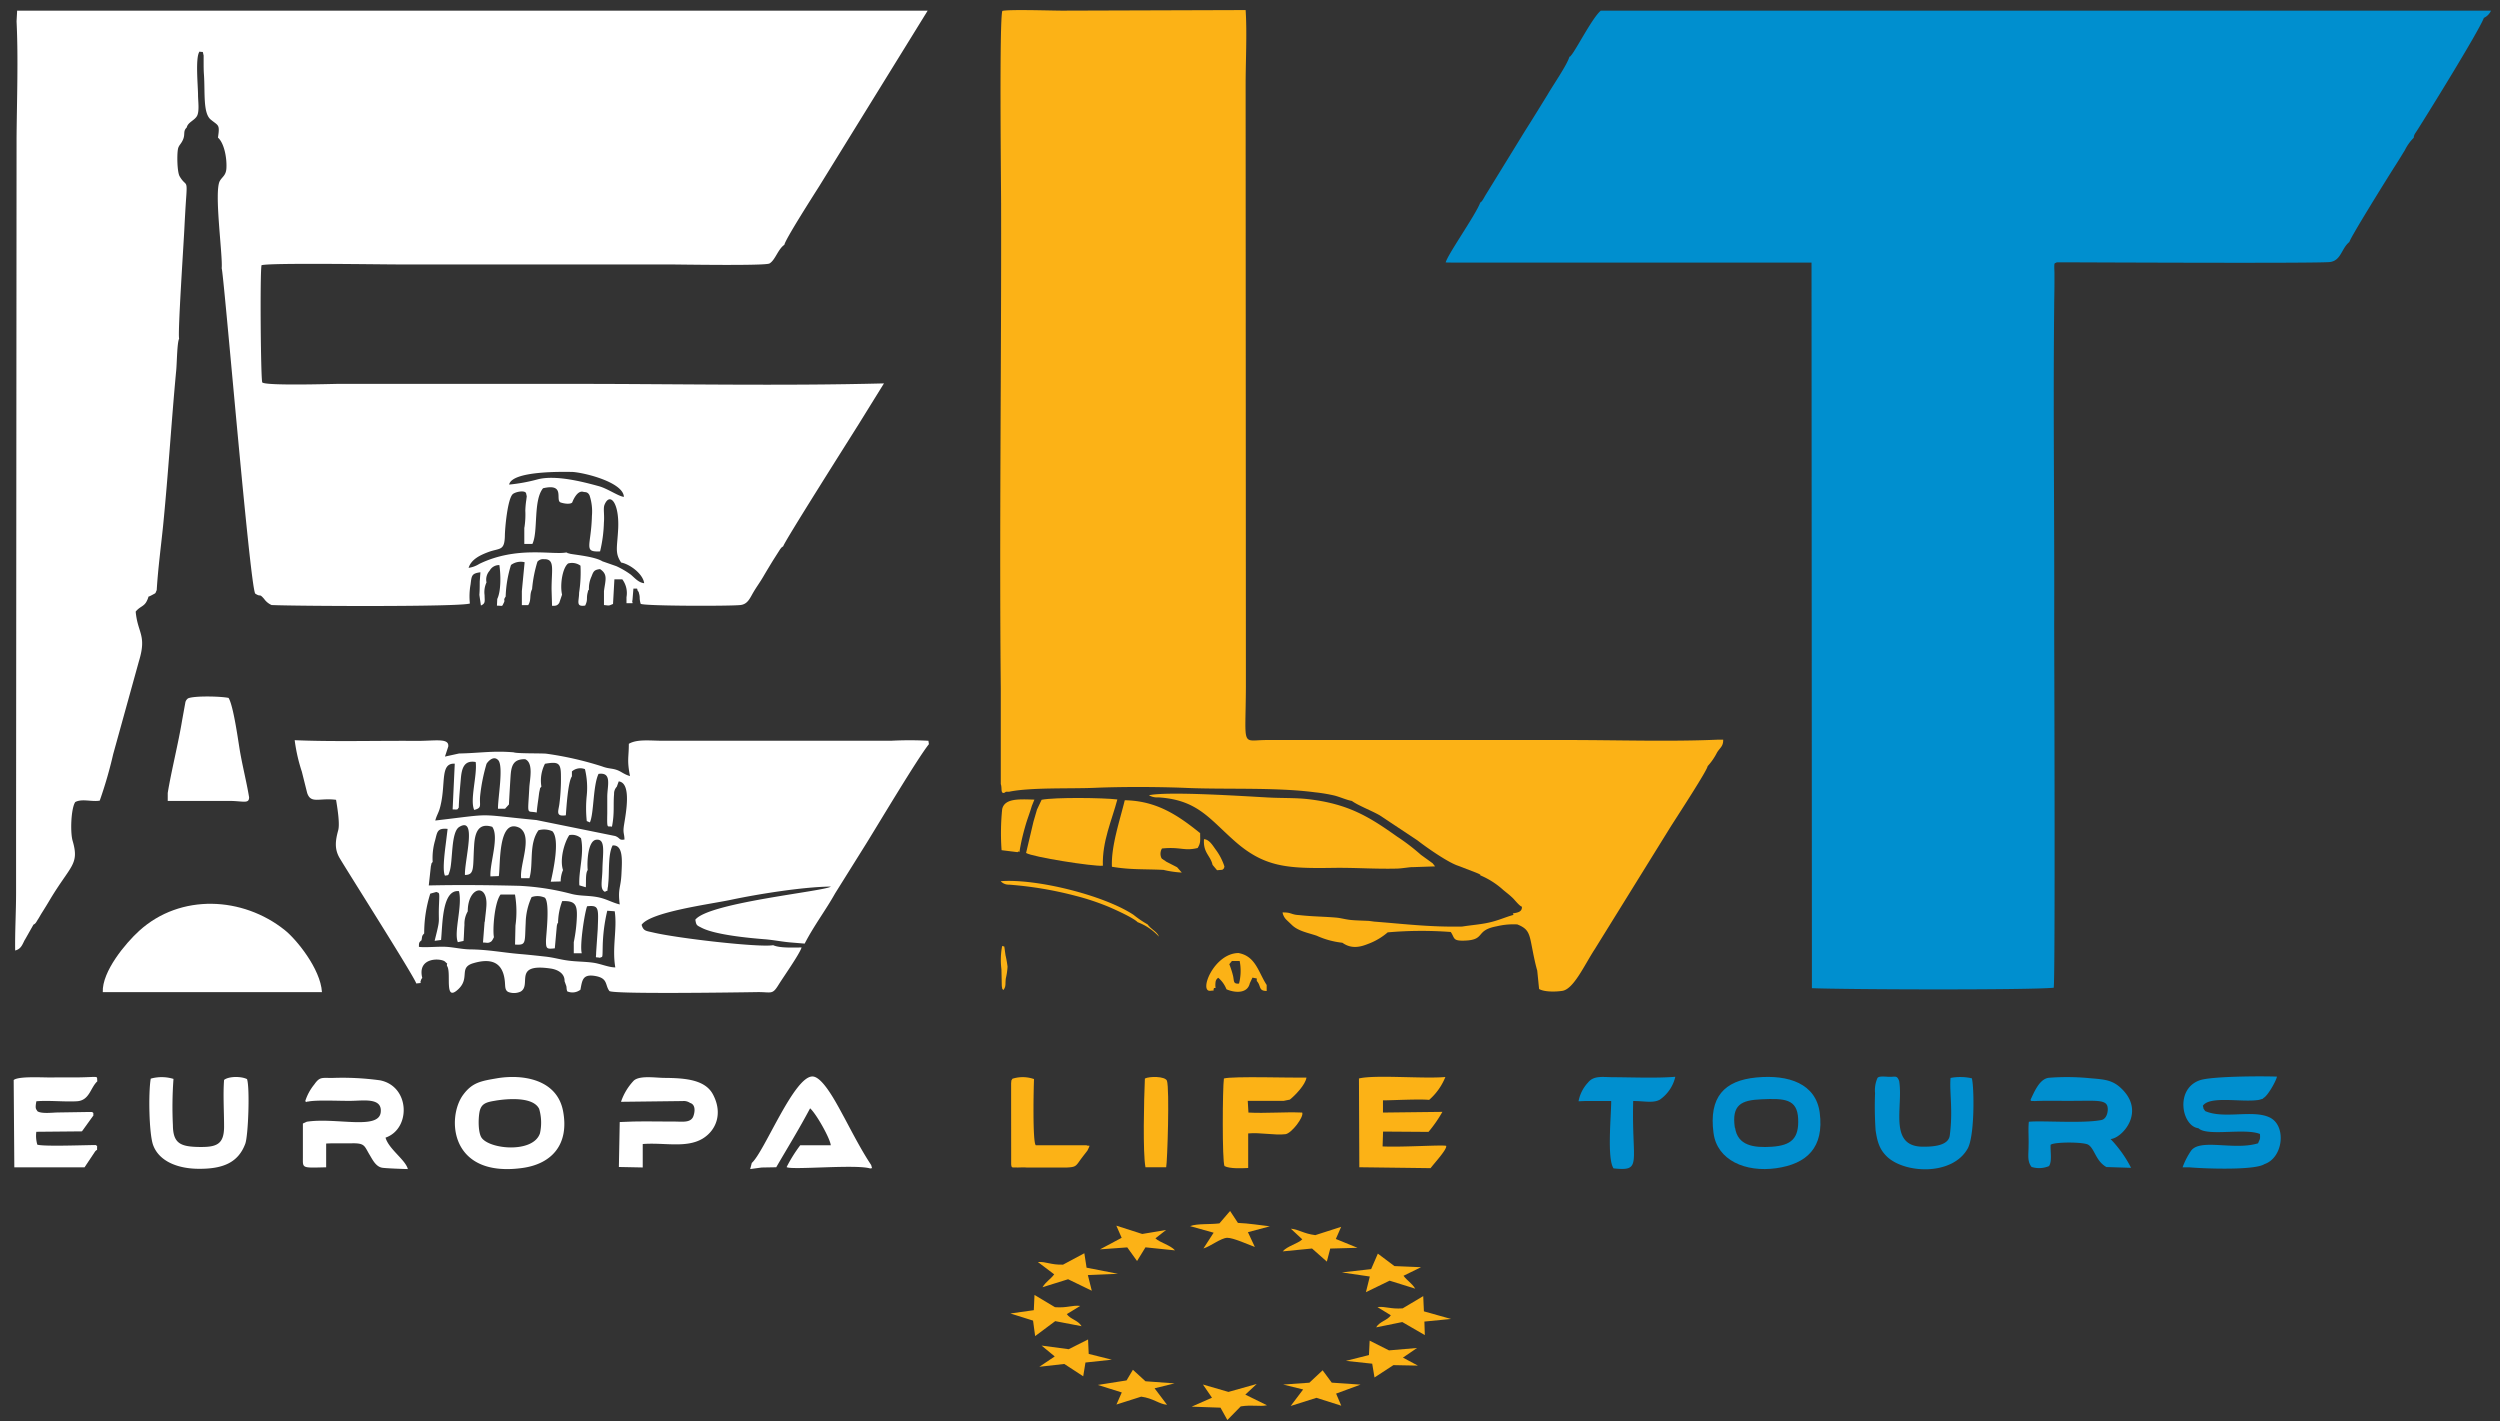 <svg xmlns="http://www.w3.org/2000/svg" id="a88d7a77-e821-4c6f-9444-38cfe876587f" data-name="Capa 1" viewBox="0 0 469.48 266.89"><rect x="0" y="0" width="469.48" height="266.89" fill="#333333" stroke="none"/><path d="M272.56,49.31l5.81,0,61.82,0,.07,132.36v3.9c6.29.26,40.25.38,45.41-.08.32-1.55.09-66.42.09-68.09.07-19.81-.21-40,0-59.76,0-1.44.05-2.88.05-4.32,0-.73,0-1.43,0-2.17-.09-2.15,0-1.57.43-1.89h1.3c2.72,0,48.14.23,50.05-.06,2.07-.3,2.11-2.57,3.61-3.76.07-.67,7.42-12.5,8.85-14.71.48-.75,1.05-1.7,1.56-2.52a8.77,8.77,0,0,1,1.67-2.34c.06-.64.23-.73.72-1.51,2.34-3.68,11.55-18.59,12.45-21A2.7,2.7,0,0,0,467.79,2l-167.17,0c-1.55,1.26-4.62,7.3-5.56,8.38-.31.36,0,.1-.34.29-.4,1.45-3,5.22-4.08,7.07-1.58,2.57-2.83,4.6-4.22,6.79L279.06,36.5c-.39.62-.69,1.35-1.08,1.53-.74,2.15-6.21,9.89-6.49,11.26Z" fill="#008fcf" fill-rule="evenodd"></path><path d="M98.46,99.06l0,3.08,1.52,0c1.12-2.28.12-8.14,2-10.45,4.3-1,2.2,2.29,3.31,2.67.75.26,1.86.36,2.17,0,0,0,.83-2.35,2.08-2,.34.11.79-.08,1.17.66a9.61,9.61,0,0,1,.45,3.84c-.15,5.77-1.67,6.83,1.53,6.69a26,26,0,0,0,.72-5.43c.13-1.56-.18-2.68.14-3.39,1-2.33,2.76-.31,2.54,4.52-.17,3.54-.68,4.57.56,6.39,1.66.31,4.11,2.15,4.32,3.88-1.09-.1-1.85-1.08-2.55-1.64a16.11,16.11,0,0,0-2.68-1.56l-2.61-.91c-1.36-.85-4.74-1.18-6-1.4l-.4-.11s-.15,0-.18-.07-.12,0-.18-.09c-2.56.53-9.33-1.27-16.37,2.16a5.08,5.08,0,0,1-2,.74c.48-1.58,2.13-2.37,3.63-2.94,2.22-.84,3.09-.17,3.18-3,0-1.4.5-7.07,1.5-7.92.52-.44,2.32-.78,2.49-.13l.12.55s-.09.76-.1.79a17,17,0,0,0-.17,1.89,15.84,15.84,0,0,1-.17,3.2ZM4.69,176.46l1.6-2.83c.42-.16.56-.56.85-1s.48-.83.72-1.2c.52-.82,1-1.6,1.55-2.53,3.87-6.45,5.53-6.53,4.23-11-.47-1.6-.31-6.08.49-7.28,1.28-.69,3.12,0,4.6-.27a80.84,80.84,0,0,0,2.53-8.74l4.84-17.48c1.49-4.89-.25-5.2-.62-9.27.79-1,1.58-.93,2.09-2,.63-1.26-.16-.49,1-1.13.8-.43.54-.22.86-.91.25-4.06.76-7.85,1.18-11.91,1-10,1.56-19.57,2.49-29.45.13-1.43.16-5.15.54-5.86-.29-.89.89-18.44,1-21,.09-1.76.19-3.59.31-5.32.27-3.76,0-2.09-1.22-4.18-.46-.81-.52-4-.31-5.11.15-.77.63-.93,1-1.9s-.07-1.46.65-2.15c.21-1,1.48-1.31,1.94-2.19s.19-2.73.18-3.88c0-1.72-.54-7.13.28-8.18.8.19.53-.24.77.73,0,.08,0,1.06,0,1.2,0,.8,0,1.58.06,2.38.23,3.36-.2,7.24,1.27,8.45s1.74.87,1.36,3.39c1.14,1,1.69,3.71,1.59,5.72-.07,1.39-.77,1.61-1.23,2.41-1.14,1.94.58,14.12.34,16.42.36.46,5.3,59.69,6.3,61.08,1.12.75.67-.15,1.67,1A3.4,3.4,0,0,0,51,113.62c4.25.21,35.56.37,37.24-.29a12.66,12.66,0,0,1,.13-3.59c.2-1.61.17-2.06,1.85-2.27l-.13,1.75c0,.84,0,1.66-.07,2.49l.29,2c.9-.39.7-.79.69-1.94a4.33,4.33,0,0,1,.36-2.4,2.49,2.49,0,0,1,.59-2.2,2,2,0,0,1,1.83-1.05c.26,1.76.34,4.85-.4,6.36l-.06,1.26c1.18,0,.89.26,1.31-.58.28-.57-.2-.36.33-1.13a22.22,22.22,0,0,1,1-5.93,3.06,3.06,0,0,1,2.56-.52L98,111v2.64l1.19,0c.65-1,.18-1.89.73-3a24.75,24.75,0,0,1,1-5.15,1.39,1.39,0,0,1,1.22-.48c2.13-.07,1.43,1.9,1.44,5.68l.09,3.08c.66,0,1,0,1.36-.57l.52-1.53c-.42-1.85.07-5,1.13-5.85a2.7,2.7,0,0,1,2.33.41,25.07,25.07,0,0,1-.26,5.09c0,1.59-.7,2.68,1.14,2.4.55-1.12.18-1.3.47-2.44.13-.49,0-.27.24-.55a5.31,5.31,0,0,1,.49-2.49c.37-1,.53-1.23,1.59-1.37,1.53,1,1,2.09.74,4.14l0,2.61c1.11.12.83.16,1.7-.2l.26-4.63,1.48,0a4.31,4.31,0,0,1,.79,3.35l0,1.14h1.13c0-.56-.13.09,0-.66l.17-2.08c1,0,.59-.09.82.43.29.35.09,0,.25.53a3,3,0,0,1,.11.66,3.86,3.86,0,0,0,.19,1.24c.84.42,16.77.44,18.73.22,1.36-.15,1.78-1.29,2.42-2.38s1.18-1.78,1.86-2.94,1.19-2,1.8-3l1.4-2.2c.44-.51.12-.19.56-.52.13-.74,12.16-19.72,14.17-22.93L166,72c-19.4.5-39.22.08-58.67.09H63.4c-.77,0-13.61.4-14.15-.28-.28-.55-.45-20.37-.14-22,1.36-.48,22.25-.15,25.57-.15h50.88c1.71,0,18.11.29,18.94-.18,1.09-.63,1.58-2.67,2.8-3.51.15-1,5.55-9.42,6.6-11.09L174.21,2l-171,0,0,.16L3.11,4c.34,7,.06,14.76,0,21.83l-.09,131c0,3.6,0,7.2,0,10.8s-.23,7.5-.17,10.87c1.1-.3,1.32-1.05,1.8-2ZM95.61,91a32,32,0,0,0,5.43-1c3.33-.82,8.27.43,11.45,1.31,1.64.46,3.63,1.88,4.67,2-.09-2.68-7.1-4.49-9.59-4.68C105.29,88.58,96.14,88.45,95.61,91Z" fill="#fff" fill-rule="evenodd"></path><path d="M91,173.15l-.3,3.85c.7,0,.92.17,1.41-.11.23-.12.25-.21.38-.39l.09-.16.18-.35c-.27-1.19.05-6.43,1.24-8l2.71,0a19.07,19.07,0,0,1,.09,5.83l-.08,3.56c2.15.15,1.8-.3,2-4.05a12.13,12.13,0,0,1,1.11-4.86,3.31,3.31,0,0,1,2.49.11c1,1,.21,7.13.21,8.13,0,1.49.17,1.54,1.66,1.38l.38-4.24c.21-.81,0-.2.23-.55a12,12,0,0,1,.78-4.08c2.36-.08,2.83.6,2.75,2.92a28.64,28.64,0,0,1-.58,4.8l0,2.07,1.5,0c-.41-1.46.52-7.51,1-8.82,2.28-.24,2.14.33,2,4.3l-.3,4.38c0,1.26-.29.76.72,1,.49-.33.47.34.51-2.05a31.8,31.8,0,0,1,.86-6.79l1.4.1c.5,3.31-.53,6.81.11,10.54-1.27,0-2.68-.67-4.15-.88s-3.12-.19-4.71-.4-2.53-.55-4.27-.75c-1.54-.17-3.32-.36-4.86-.49-3.17-.27-5.79-.81-9.14-.86-1.56,0-3.06-.38-4.56-.48s-4,.17-5.19,0c0-.71,0-.85.48-1.22.16-.71,0-.77.51-1.3a24.69,24.69,0,0,1,1.14-7.47l1.15-.32c.55.27.6-.11.5,2.18-.19,4.13.36,2.26-.83,7l1.21-.16c.29-2.84.16-9.53,3.36-9.17.69,2.75-1,7.71-.21,9.58l1.07-.23c.09-1,.09-2,.17-3a4.62,4.62,0,0,1,.62-2.55c0-4.63,3.79-5.44,3.5-1-.07,1-.2,1.87-.29,2.88Zm12.43-7.57c.43-1.92,1.78-7.94.3-9.48a3.84,3.84,0,0,0-2.61-.18c-1.86,2.62-.9,6.27-1.7,9H97.87c-.33-2.52,2.27-7.88-.29-9.45-4.15-2.06-3.57,7.26-3.91,9.05l-1.57.06c-.15-2.49,1.69-7.41.34-9.31-2.69-.85-3.26,1.24-3.4,3.47-.27,4.21.15,5.56-1.73,5.57-.08-2.83,2.34-11.14-1.09-9-1.56,1-1.16,6.42-1.78,8.31-.29.89-.17.69-.88.82-.58-1.13.12-5.52.29-7.08l.21-1.7c-2-.2-1.94.62-2.35,2.15a11.83,11.83,0,0,0-.46,4.05c-.34.48-.13,0-.34.85l-.39,3.57c5.74-.13,11.22-.07,17,.07a47.14,47.14,0,0,1,9.64,1.48c1.66.46,3.17.31,4.92.62s2.72,1,4.3,1.4c-.39-3.06.21-3,.33-5.86.1-2.24.39-5.4-1.67-5.22-.83,1.6-.62,4.57-.77,6.6,0,0-.09,1.05-.09,1.06-.27,1.34.19.55-.58,1.05-1-.5-.51-2-.47-4.22.06-3.1.67-5.82-1.19-5.56-1.59.22-1.72,4.43-1.57,5.69-.45.58-.28,2.29-.36,3.23l-1.21-.36c-.18-2.69.95-5.9.31-8.85a2.53,2.53,0,0,0-2.2-.58c-.89,1.29-1.85,4.5-1.18,6.56a5.5,5.5,0,0,0-.44,2.14ZM86.15,151.69c.06-2,.23-3.56.39-5.44s.56-3.55,2.79-3.15c.32,2.49-1.13,7.12-.28,9,1.57-.42.94-.8,1.12-2.67a33.24,33.24,0,0,1,1.2-6c.39-.6,1.35-1.52,2.15-.72,1.12,1-.06,7.33,0,9.17l1.32,0,.74-.82c0-.38.24-4.35.3-5.28.13-2,.51-3.24,2.73-3.21,1.63.68.87,3.82.79,5.33-.29,5.53-.54,4.25,1.39,4.69.08-1,.21-1.83.33-2.71.05-.35.1-.89.18-1.26.21-.87,0-.42.37-.91a6.89,6.89,0,0,1,.67-4.28c2.52-.43,3-.2,3,2.32a36.73,36.73,0,0,1-.27,5.05c-.15,1.44-.88,2.61,1.19,2.31.09-1.15.39-6.32,1.14-7.31v-.93a2.39,2.39,0,0,1,2.45-.43,14.85,14.85,0,0,1,.34,4.92,22.93,22.93,0,0,0,0,4.83l.59.25c.77-1.76.57-6.91,1.62-9.11,2.57-.37,1.66,2.18,1.64,4.26,0,1,0,2.09,0,3.13-.06,3.17,0,2.31.88,2.53.51-2.54.22-4.11.4-6.14a1.87,1.87,0,0,1,.51-1.37l.36-1c2.48.27,1.32,6.11,1,8.16-.26,1.59.07,1.59.08,2.76-1.11.16-.71-.25-1.73-.66l-14.8-3c-11.83-1.14-7.57-1.25-19,.09.29-1.1.69-1.46,1-2.87,1-4.23-.11-7.95,2.66-7.81L85,152c1.2.06.82,0,1.16-.34Zm-8,33,.87-.09c-.07-.64-.36.66,0-.41a1.06,1.06,0,0,1,.28-.54c-1-4,3.6-3.73,4.29-3.05s.26.07.35.79c.91,1.17-.65,7,2.13,4.37,2.26-2.13,0-4.06,2.82-4.88,3.36-1,5.63-.22,5.93,3.58.07.84,0,1.49.62,1.82a3,3,0,0,0,2.34-.07c2.14-1.28-1.57-5.4,5.67-4.32,1.33.2,2.63.95,2.57,2.37l.33.91c.09.4,0,.53.18,1a2.44,2.44,0,0,0,2.47-.31c.34-1.78.4-3,2.82-2.57s1.77,1.76,2.63,2.82c.73.6,23.34.27,27.68.2,2.74-.05,2.87.6,4.08-1.38,1-1.6,3.94-5.76,4.32-7-1.63,0-4.05.14-5.34-.43-2.62.46-17.84-1.28-22.51-2.38-1.32-.31-1.86-.25-2.19-1.45,1.66-2.42,12.83-3.86,16.75-4.69,5-1.06,13.59-2.45,18.8-2.49-1.15.89-22.95,3-25.46,6.22.17,1.1.28,1.05,1.16,1.51,2.56,1.33,8.82,1.92,11.83,2.16,1.79.14,3.26.47,5,.61l2.54.21c1.75-3.39,4-6.35,5.71-9.42l5.92-9.47c2.32-3.74,9.63-16,11.7-18.56l-.09-.64a66.45,66.45,0,0,0-7.05,0h-7.2c-4.72,0-9.44,0-14.16,0H124.6c-2.53,0-4.91-.35-6.51.57,0,2.61-.38,3,.22,6.06-1.18-.33-1.61-.86-2.54-1.17s-1.51-.19-2.72-.65a62,62,0,0,0-10.52-2.39c-1.25-.09-5.45,0-6.08-.25-3.94-.33-6.53.16-10.25.22l-2.64.58.62-1.89c.19-1.71-2.59-1-6.38-1.06-7.22-.05-15.49.18-22.46-.13a31.18,31.18,0,0,0,1.34,5.9l1,4c.7,2.12,2.27.89,5.43,1.3.22,1.34.75,4.49.4,5.73-.55,2-.72,3.58.32,5.29C65.68,164.32,77.73,183.3,78.16,184.66Z" fill="#fff" fill-rule="evenodd"></path><path d="M60.46,186.31c-.27-4.38-4.82-9.94-7-11.66-7.85-6.27-19.55-6.91-27.32.15-2.53,2.3-7,7.62-6.84,11.52Z" fill="#fff" fill-rule="evenodd"></path><path d="M31.5,148.91l0,1.5,12,0c2.34.08,3.27.51,3.28-.68-.47-2.9-1.33-6.19-1.81-9.21-.33-2.07-1.19-8.12-2.05-9.46-1.49-.31-6.4-.42-7.59.08a1.27,1.27,0,0,0-.51.71l-.63,3.48C33.49,139.59,32.14,144.94,31.5,148.91Z" fill="#fff" fill-rule="evenodd"></path><path d="M93,206.7c2.41-.4,7.13-.76,8.25,1.54a9.21,9.21,0,0,1,.15,4.59c-1.3,3.81-9.58,3-11,.77-.61-1-.59-3.4-.37-4.69.29-1.65,1.22-1.93,3-2.21Zm.3-4.2c-3,.51-4.62.79-6.32,3.09-3.1,4.19-2.59,15.62,11.1,13.75,5.62-.77,8.85-4.5,7.65-10.73C104.57,202.66,98.15,201.68,93.29,202.5Z" fill="#fff" fill-rule="evenodd"></path><path d="M57.9,206.86c1.6-.33,5.93-.1,7.9-.13,2.36,0,6-.69,5.7,2.13-.36,3.41-8.4.95-13.89,1.79l-.73.34c0,2.1,0,4.22,0,6.33s-.26,2,4.37,1.89v-4.46c1.69-.1,3.42,0,5.06-.05,2.14,0,2.12.48,3,2,.56.88,1.19,2.38,2.46,2.59.69.12,4.06.24,4.82.25-.43-1.73-3.59-3.75-4.19-5.9,4.78-1.65,4.62-9.61-1-10.76a51.64,51.64,0,0,0-9-.45c-2,0-2.36-.23-3.38,1.22a9.52,9.52,0,0,0-1.7,3.14C57.71,207.11,57.3,206.88,57.9,206.86Z" fill="#fff" fill-rule="evenodd"></path><path d="M2.57,202.82l.12,16.39,13.19,0,2-3c.27-.27.13-.15.35-.26,0-1.23.08-.53-.22-.92-2,0-9.71.31-11-.07a5.91,5.91,0,0,1-.19-2.42l8.57-.08,2.16-3c-.1-.68.16-.26-.24-.63l-1.2,0-5.06.08c-1.12,0-3.15.3-4-.21-.31-.49-.48-.48-.22-1.89,2.34-.2,5.17.13,7.58,0s2.53-2.51,3.87-3.75c-.17-1.14.62-.78-3.89-.73-1.36,0-2.72,0-4.08,0C8.68,202.42,3.59,202,2.57,202.82Z" fill="#fff" fill-rule="evenodd"></path><path d="M141.18,218.39l-.3,1.15,2.15-.29,2.74-.05c2-3.45,4.29-7.16,6.36-11.07,1.22,1.1,3.81,5.78,3.88,6.94l-5.73,0a27.2,27.2,0,0,0-2.56,4.1c.84.61,13.24-.59,15.76.28.24-.37.46.58.12-.67-1.76-2.63-3.5-6-5-8.81-1.23-2.23-3.91-7.6-5.92-7.81C149.2,201.84,143.55,216.31,141.18,218.39Z" fill="#fff" fill-rule="evenodd"></path><path d="M129.59,207.12c1.32.39.75,2.33.51,2.73-.57,1-2,.78-3.34.77-2.67,0-5.35-.06-8,0l-2.38.09-.16,8.44,4.48.09v-4.4c3.92-.33,8.13.83,11.22-1,2.54-1.52,3.86-4.7,2-8.26-1.44-2.81-5.16-3.13-9.09-3.16-1.65,0-4.62-.51-5.79.49a10.8,10.8,0,0,0-2.42,4l11.59-.14A2.1,2.1,0,0,1,129.59,207.12Z" fill="#fff" fill-rule="evenodd"></path><path d="M42.08,202.8c-.21,2.66,0,6,0,8.75,0,3.41-1.44,3.91-4.82,3.84s-4.76-.69-4.79-4.08a71.55,71.55,0,0,1,.11-8.7,7.61,7.61,0,0,0-4.27-.05c-.46,2.61-.33,10.32.44,12.46,1.12,3.09,4.7,4.5,8.76,4.47,4.48,0,7.25-1.23,8.55-4.7.57-1.54.88-10.57.33-12.14C45.36,202.11,43,202.08,42.08,202.8Z" fill="#fff" fill-rule="evenodd"></path><path d="M354.54,202.21c-1-.07-1.87-.11-2,.31a5.72,5.72,0,0,0-.42,2.78,66.2,66.2,0,0,0,.1,6.93c.34,2.4.83,3.71,2.17,5,3.31,3.14,12.23,3.61,15.12-1.53,1.35-2.41,1.23-11.52.79-13.2a9.76,9.76,0,0,0-4-.07c-.23,2.57.48,6.11-.15,10.81-.23,1.69-2.46,2.11-4.91,2.1-6.72.08-3.79-7.51-4.59-12.32C356.22,201.81,355.86,202.3,354.54,202.21Z" fill="#008fcf" fill-rule="evenodd"></path><path d="M266.84,160.53a38.64,38.64,0,0,0-4.5-3.44c-5.22-3.71-9.12-6.11-16.54-7-2.58-.3-5.09-.18-7.69-.33-5-.27-18.74-1.18-22.35-.42a3,3,0,0,0,1.76.4c7.23.45,9.51,3.9,14.11,8,5.68,5.12,10,5.38,18.73,5.24,4.15-.06,7.65.23,11.76.14,1.11,0,2.69-.32,3.25-.28l4.13-.14-.47-.59Z" fill="#fcb216" fill-rule="evenodd"></path><path d="M382.12,206.77c2.57-.11,5.33,0,7.92-.05,3.29,0,5.15-.17,5.64.83.33.67.12,2.54-1.05,2.78-3.44.69-11.33.07-13.63.33-.15,1.39,0,3.05-.05,4.48,0,1.76-.29,2.91.56,4a4.72,4.72,0,0,0,3.28-.16c.61-.92.22-2.73.3-4,.71-.56,6.24-.55,7.08,0,1.19.75,1.4,3.06,3.39,4.18l4.64.15a22.81,22.81,0,0,0-3.85-5.41c2.13-.12,6.83-5.21,1.79-9.71-1.66-1.48-3.28-1.5-5.87-1.73a44,44,0,0,0-7.53-.06c-1.76.22-2.72,2.67-3.42,4.12C381.63,206.79,380.72,206.72,382.12,206.77Z" fill="#008fcf" fill-rule="evenodd"></path><path d="M325.79,211.78c-.64-4.35,1.24-5.18,5-5.34,4.37-.2,6.72-.06,6.89,3.66s-1.31,5-4.95,5.25c-3.39.23-6.41-.2-6.9-3.57Zm-4,1c.66,5.1,6,7.42,11.78,6.6s9-3.9,8.16-10.42c-.72-5.43-5.78-7.2-11.89-6.62S320.91,206.07,321.78,212.74Z" fill="#008fcf" fill-rule="evenodd"></path><path d="M242.22,206.5c.95-.75,2.94-2.79,3.12-4.13-2.69.06-13.83-.3-15.5.16-.26,1.83-.34,15.52.11,16.45,1,.53,3.25.41,4.45.36l0-6.49c2.21-.22,5,.39,7,.14,1.16-.15,3.53-3.3,3.14-4.06-3.38-.15-6.87.18-10.09,0l-.13-2.2h6.75Z" fill="#fcb216" fill-rule="evenodd"></path><path d="M268.65,219.37c.76-1,3.14-3.56,2.93-4.19-.69-.22-8.3.29-11.94.11l.09-2.79,8.53.06a24.7,24.7,0,0,0,2.61-3.76l-11.16.13,0-2.29c1.6,0,6.82-.28,8.67-.09a11.29,11.29,0,0,0,3.05-4.3c-3.86.38-13.25-.46-16.23.28l.07,16.67Z" fill="#fcb216" fill-rule="evenodd"></path><path d="M215,202.54c-.18,4.07-.4,14,.11,16.66H219c.22-1.05.66-14.77.14-16.25C218.79,202.08,215.79,202.11,215,202.54Z" fill="#fcb216" fill-rule="evenodd"></path><path d="M218.49,163.36a19.48,19.48,0,0,0,3.44.5l-.88-1-2.1-1.08c-.36-.33-.17-.11-.43-.3-.45-.35-.12,0-.4-.32a1.91,1.91,0,0,1,.09-1.82c3.55-.35,4.1.53,6.7-.09.61-1,.46-1.41.47-2.79-4.19-3.38-8.2-6.08-14.16-6.18-.9,3.74-2.58,8.58-2.41,12.49C212.31,163.37,215,163.18,218.49,163.36Z" fill="#fcb216" fill-rule="evenodd"></path><path d="M194.08,154.29l-1.39,5.89c1.17.75,12.5,2.55,14.42,2.4-.15-4.59,1.69-8.52,2.72-12.45-2.67-.32-11.69-.43-14.22.06l-.87,1.84Z" fill="#fcb216" fill-rule="evenodd"></path><path d="M274.59,174c-6.16.11-10.71-.48-16.54-.93l-.95-.13c-1.07-.06-2.29-.07-3.36-.17s-1.91-.38-2.92-.46c-2.28-.19-4.56-.2-6.8-.46-1.61-.07-1.46-.54-3.17-.5a2.63,2.63,0,0,0,.71,1.36l1.05,1c1.18,1.14,3,1.46,4.63,2a15.66,15.66,0,0,0,4.85,1.33c1.48,1.06,3,.95,4.72.26a12.14,12.14,0,0,0,3.79-2.21,72.93,72.93,0,0,1,11.84-.07c.79,1.13.29,1.71,2.64,1.62,4-.15,1.84-1.92,6-2.69a13.27,13.27,0,0,1,3.86-.35c1.84.73,2.19,1.47,2.59,3.43.28,1.4.69,3.7,1.15,5.23l.35,3.47c1,.57,3.05.54,4.34.35,2.15-.3,4.18-4.88,6.12-7.84l14.14-22.82c1-1.6,7-10.76,7.05-11.54a11.46,11.46,0,0,0,1.77-2.57c.54-.89,1.19-1.15,1.15-2.41l-.91,0c-9.07.4-19,.07-28.13.07l-56.64,0c-4.91,0-4,1.73-3.95-10.08l-.05-113c0-4.35.28-9.73,0-14L199.48,2c-1.95,0-10-.27-11.25.05-.58,1.72-.24,31.6-.23,36.2.07,30.11-.35,61-.06,91v18c.28.7-.09,1.79.63,1.65l.36-.22.58,0c4-.83,11.43-.54,16-.73,5.14-.22,11.75-.2,16.89,0,7.52.35,17-.14,24.47.83a30.4,30.4,0,0,1,3.78.63c1.08.29,2.26.83,3.22,1,1.13.84,3.83,1.88,5.26,2.72l7.06,4.69c1.82,1.42,5.79,4.17,7.63,4.76l3.38,1.3.47.2c.51.29.26.06.32.3a15.17,15.17,0,0,1,4.32,2.76c.69.57,1.16.91,1.81,1.54.3.29,1.29,1.54,1.68,1.58.07,1-.8,1.12-1.7,1.27l.13.28c-1.56.42-2.7,1-4.49,1.41C278.15,173.6,276.25,173.73,274.59,174Z" fill="#fcb216" fill-rule="evenodd"></path><path d="M425.25,218.61c3.55-1.21,4.16-7.21,1-8.75s-8.59.35-12.14-1.21c-.48-.77-.18-.08-.43-1,1.3-1.88,7.07-.65,10.23-1.06a2.44,2.44,0,0,0,.62-.13c.73-.22.29-.07.56-.28.75-.39,2.27-3,2.51-4-2.86-.11-12.31-.08-14.51.69-4.7,1.65-3.36,8.63-.25,9,1.66,1.59,8.68-.08,11.56,1.08.07,1.12,0,.83-.35,1.75-4.49,1.41-10.94-1-12.62,1.45a13.86,13.86,0,0,0-1.56,3.07h1.33C413.87,219.46,423.42,219.82,425.25,218.61Z" fill="#008fcf" fill-rule="evenodd"></path><path d="M189.89,218.63c.07.8.2.57,1.16.62.45,0,1.19-.05,1.69,0h7.62c1.54-.08,1.66-.21,2.4-1.27.45-.64,1-1.32,1.45-1.91.69-1.41.32-.7-.17-1h-9.52c-.64-.45-.41-11-.34-12.43a6.41,6.41,0,0,0-4.06-.06c-.31.59-.14.07-.24.83,0,.22,0,.7,0,1,0,.72,0,1.44,0,2.16Z" fill="#fcb216" fill-rule="evenodd"></path><path d="M314.61,202.21c-3.4.29-8.2.1-11.69.08-1.91,0-3.61-.37-4.7,1a7,7,0,0,0-1.78,3.52l1.2-.05h4.93c0,2.88-.81,10.8.44,12.65,5.49.58,3.38-.87,3.69-12.65,2.1,0,3.74.44,5-.25A7.18,7.18,0,0,0,314.61,202.21Z" fill="#008fcf" fill-rule="evenodd"></path><path d="M226,234.45c1.28-.37,3.33-2,4.48-2s3.85,1.24,5.17,1.72l-1.3-2.78,4.12-1.1c-2-.23-3.94-.55-6-.64L231,227.41l-2,2.33c-1.72.23-4.21,0-5.51.52l4.42,1.23Z" fill="#fcb216" fill-rule="evenodd"></path><path d="M213.64,173.18a10.4,10.4,0,0,1,4,2.71c-.34-.95-1.46-1.34-2.12-2.29a19.39,19.39,0,0,1-2.66-1.81c-5.64-3.71-18.29-6.82-24.94-6.31a2,2,0,0,0,1.55.65,69.23,69.23,0,0,1,12.52,2.1,45.32,45.32,0,0,1,6.34,2.12C209.55,170.88,212.84,172.36,213.64,173.18Z" fill="#fcb216" fill-rule="evenodd"></path><path d="M231.35,180.47h1.45a9.6,9.6,0,0,1-.12,4.24c-1.13.09-.9-.44-1.12-1.44a16.27,16.27,0,0,0-.71-2.21c.07-.06.44-.53.5-.59Zm4.66,3.28,0,.47c.87.94.26,1.86,1.86,1.88l0-1.13c-1.57-2.4-2.05-5.42-5.31-6-4.64.07-7.5,7.38-5.24,7.09.95-.11.39.17.66-.52h.29a4.44,4.44,0,0,1,0-1.09,1.08,1.08,0,0,1,.51-.83,5.4,5.4,0,0,1,1.54,2.16c1.57.69,3.94.85,4.38-1.12l.5-1.07Z" fill="#fcb216" fill-rule="evenodd"></path><path d="M193.77,151.35l.48-1.19c-2.73-.07-5.6-.31-6.05,1.8a44.64,44.64,0,0,0-.11,7.7l3,.37c.5-.47.25.64.45-.63a40.05,40.05,0,0,1,.93-4C192.91,153.79,193.36,152.77,193.77,151.35Z" fill="#fcb216" fill-rule="evenodd"></path><path d="M227.71,162.42l.84,1,1-.08c.37-.34.28-.18.39-.62a10.89,10.89,0,0,0-1.61-3.13c-.56-.76-1.22-1.95-2.23-2C225.92,160.18,227.31,160.63,227.71,162.42Z" fill="#fcb216" fill-rule="evenodd"></path><path d="M188.2,177.63a13.94,13.94,0,0,0-.14,4.39l.07,3.13c.13.88.1.47.31.77.54-.77.3-1.12.45-2.2a12.37,12.37,0,0,0,.32-2.19,20.29,20.29,0,0,0-.38-2.14C188.49,177.09,188.74,177.94,188.2,177.63Z" fill="#fcb216" fill-rule="evenodd"></path><path d="M203.11,249.05c-.65-1.13-2.1-1.29-2.77-2.27l2.52-1.54c-1.53-.18-2.4.41-4.74.24l-3.85-2.3-.13,2.86-4.4.62L194,248l.39,2.91,3.77-2.81Z" fill="#fcb216" fill-rule="evenodd"></path><path d="M195.77,241.73c.69-1.1,1.49-1.47,2.2-2.42L194.91,237c1.54-.12,2.39.56,4.72.49l4-2.14.42,2.71,5.9,1.15-5.66.24.74,2.94-4.45-2.16Z" fill="#fcb216" fill-rule="evenodd"></path><path d="M220.66,234.81c-.87-1-2.83-1.44-3.68-2.26l2-1.57-4.48.75-4.86-1.56,1,2.28-4.07,2.17,5.12-.37,1.84,2.56,1.58-2.57Z" fill="#fcb216" fill-rule="evenodd"></path><path d="M220.57,259.79l-3.75.92,2.34,3.1c-1.53-.14-2.53-1.21-4.85-1.53l-4.65,1.48,1-2.27-4.49-1.41,5.39-.85,1.19-2,2.36,2.16Z" fill="#fcb216" fill-rule="evenodd"></path><path d="M236,259.9l-2.14,2,4.07,2c-1.52.3-2.62-.14-4.93.21l-2.51,2.56-1.29-2.32-5.42-.19,3.82-1.68L225.9,260l4.79,1.39Z" fill="#fcb216" fill-rule="evenodd"></path><polygon points="195.6 252.69 198.07 254.73 195.18 256.67 199.87 256.14 203.42 258.46 203.84 255.87 208.79 255.34 204.45 254.25 204.33 251.54 200.69 253.37 195.6 252.69" fill="#fcb216" fill-rule="evenodd"></polygon><path d="M258.43,249.27c.65-1.13,2.1-1.29,2.76-2.27l-2.52-1.54c1.54-.18,2.41.41,4.74.24l3.86-2.3.13,2.86,5.09,1.43-5,.49.08,2.54-4.23-2.45Z" fill="#fcb216" fill-rule="evenodd"></path><path d="M265.77,242c-.69-1.1-1.5-1.47-2.2-2.42l3.29-1.61-5-.21-3.11-2.34-1.26,2.91-5.5.62,5.25.77-.73,2.94,4.45-2.16Z" fill="#fcb216" fill-rule="evenodd"></path><path d="M240.88,235c.87-1,2.82-1.44,3.68-2.26l-2.15-2c1.54.14,2.27.9,4.59,1.21l4.86-1.56-1,2.28,4.07,1.66-5.12.14-.64,2.45-2.78-2.46Z" fill="#fcb216" fill-rule="evenodd"></path><polygon points="240.97 260.01 244.72 260.93 242.38 264.03 247.22 262.5 251.88 263.98 250.91 261.71 255.5 260.02 250.09 259.65 248.38 257.33 245.89 259.66 240.97 260.01" fill="#fcb216" fill-rule="evenodd"></polygon><polygon points="266.11 253.14 263.46 254.95 266.27 256.45 261.67 256.36 258.12 258.68 257.69 256.09 252.75 255.56 257.08 254.47 257.21 251.76 260.84 253.59 266.11 253.14" fill="#fcb216" fill-rule="evenodd"></polygon></svg>